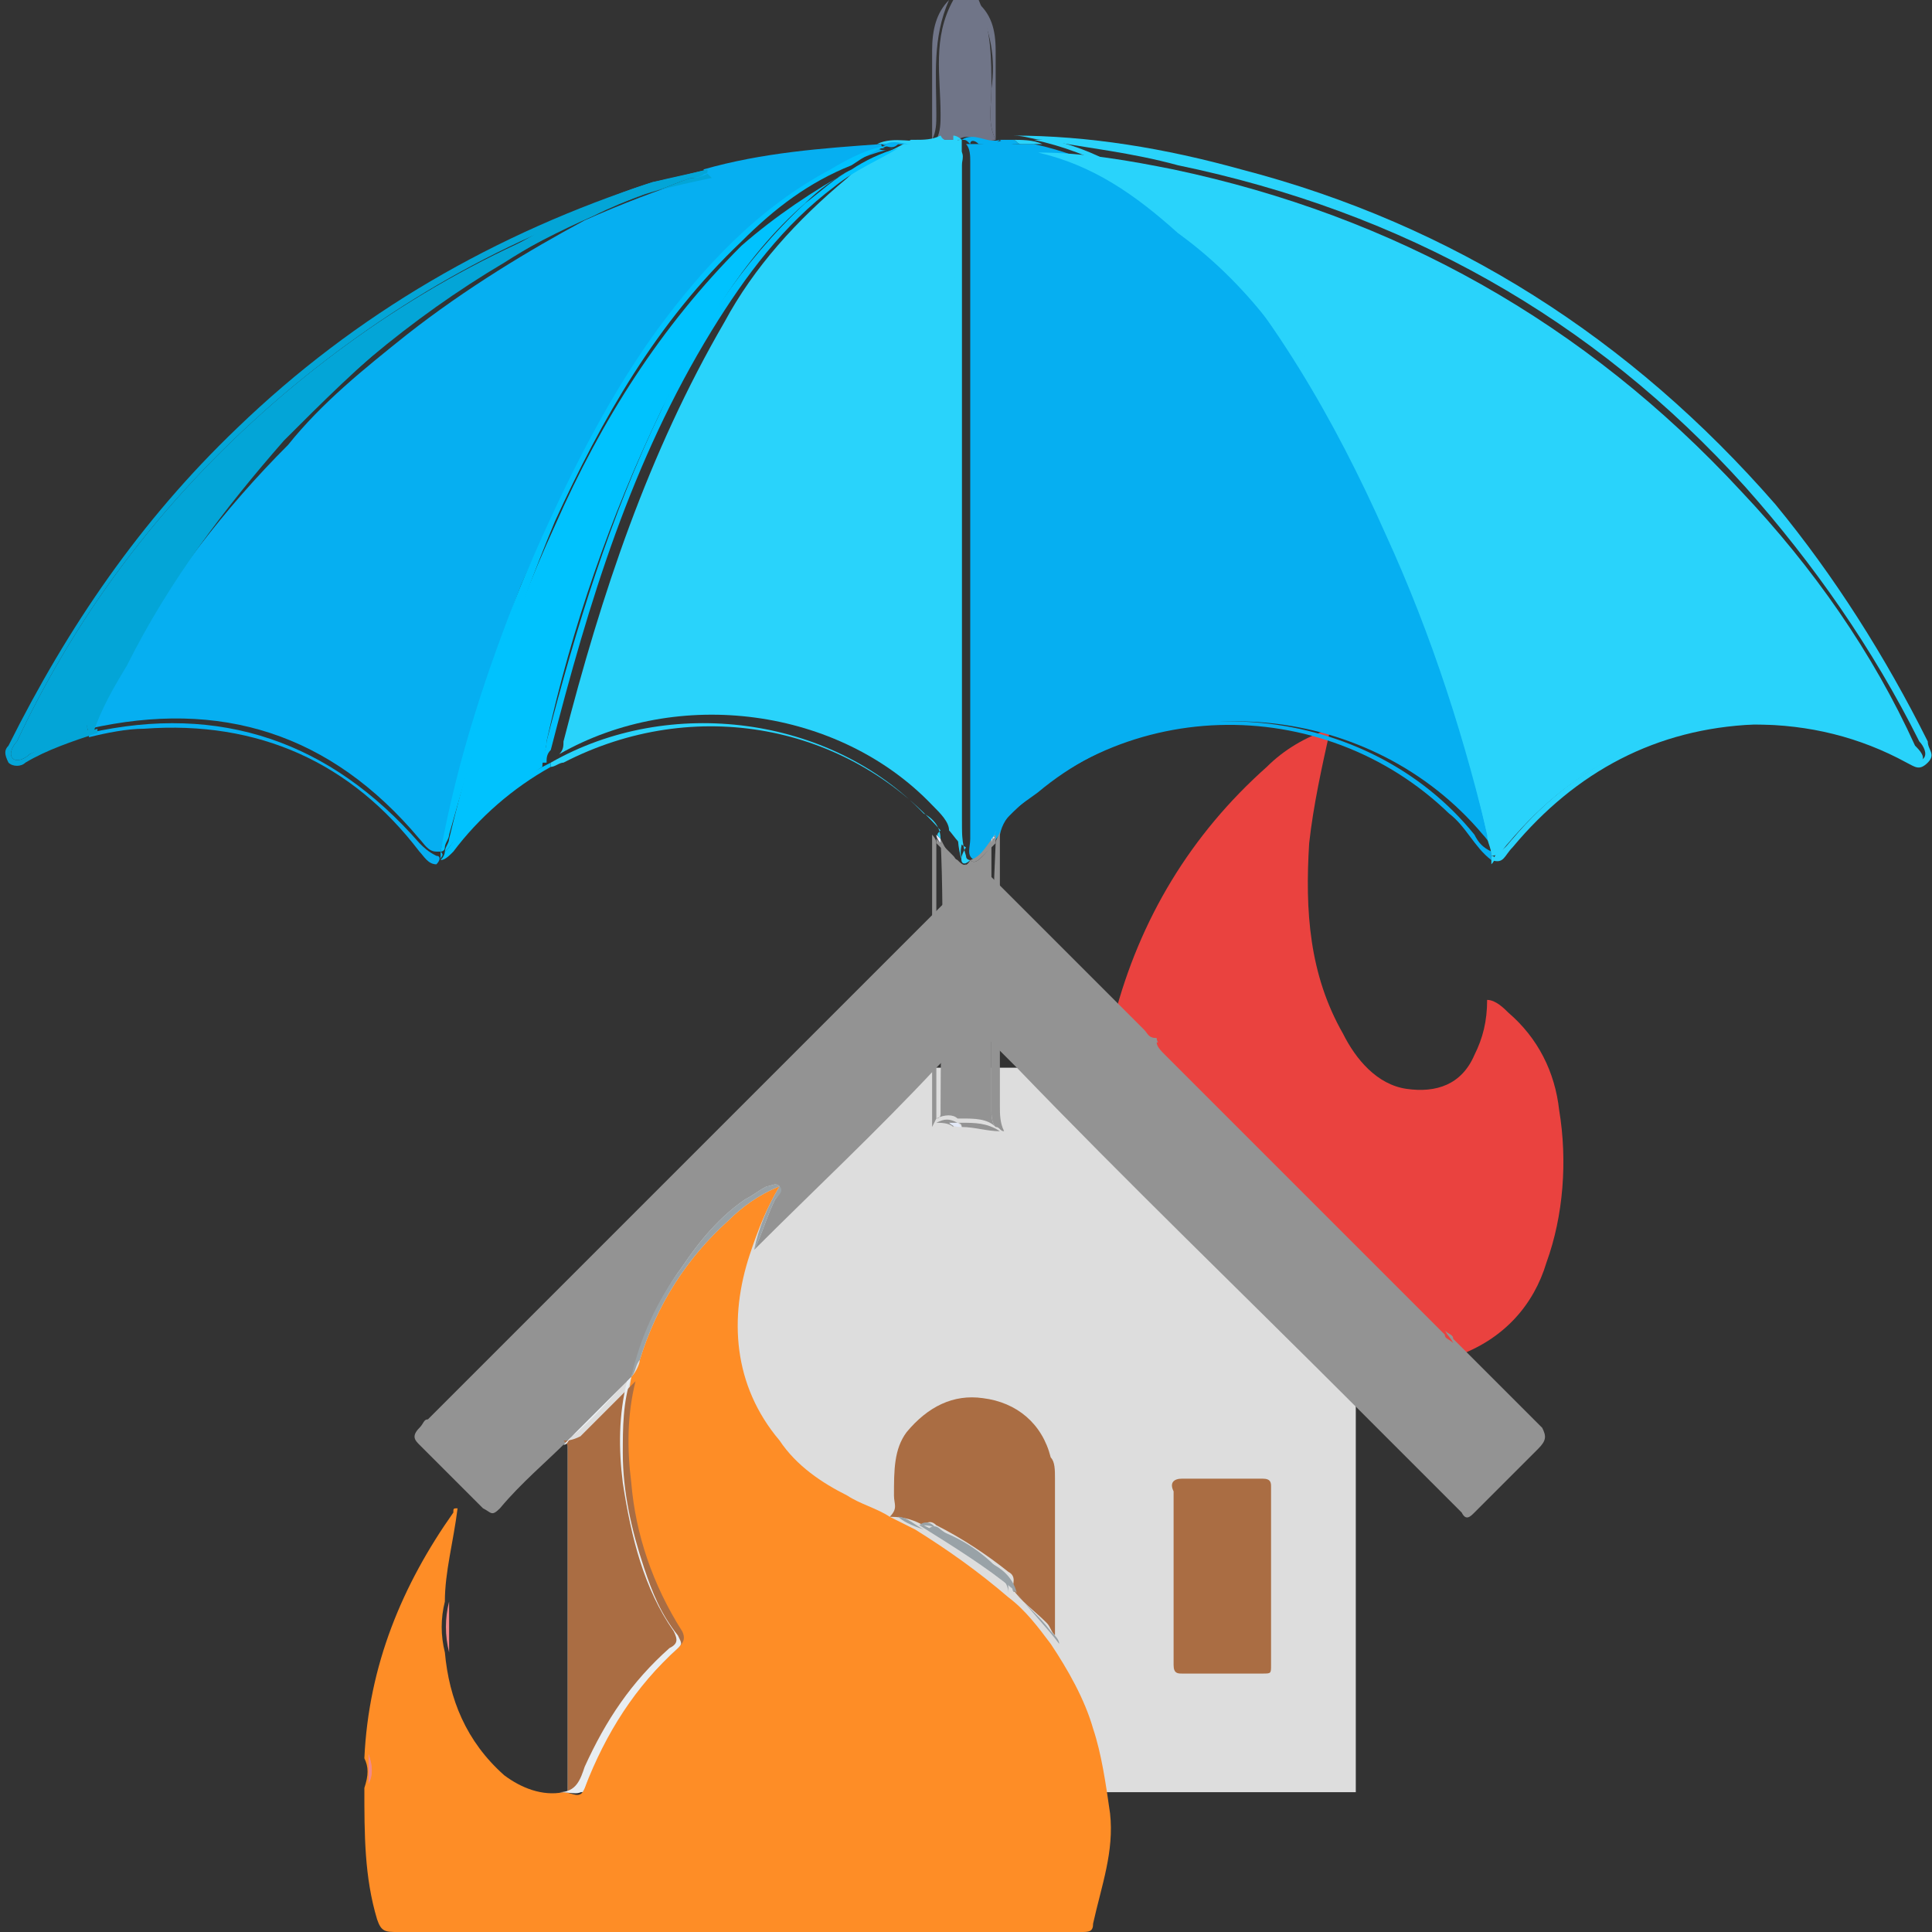 <svg xmlns="http://www.w3.org/2000/svg" xml:space="preserve" id="Layer_1" x="0" y="0" style="enable-background:new 0 0 45.6 45.6" version="1.1" viewBox="0 0 45.6 45.6"><rect x="0" y="0" width="45.6" height="45.6" fill="#333333" stroke="none"/><style>.st0{fill:#ea423f}.st2{fill:none}.st3{fill:#707588}.st4{fill:#06aff1}.st5{fill:#29d3fb}.st6{fill:#00c2fe}.st7{fill:#03a5d7}.st8{fill:#939393}.st9{fill:#e3e9f7}.st12{fill:#99a2a7}.st13{fill:#aa6d43}.st14{fill:#e8edf1}.st15{fill:#f28988}</style><path d="M34.4 32c-.1-.1-.2-.2-.3-.2l-7.5-7.5-.3-.3c.6-2.3 1.8-4.3 3.6-5.9.4-.4.9-.7 1.5-.9-.2.9-.4 1.8-.5 2.7-.1 1.6 0 3.1.8 4.5.3.6.8 1.2 1.5 1.3.7.1 1.3-.1 1.6-.8.2-.4.3-.8.3-1.3.2 0 .4.2.5.3.7.6 1.1 1.4 1.2 2.3.2 1.2.1 2.5-.3 3.6-.3 1-1 1.8-2.1 2.2z" class="st0"/><path d="M32 29.4v12.9H13.4v-12l5.1-5.1h9.4l4.1 4.2z" style="fill:#ddd"/><path d="M26.5 39.1zM23.4 34.9z" class="st2"/><path d="M22.2 2.7c0 .2 0 .4-.1.6h.5c.3-.2.6.1.9 0-.2-.4-.1-.8-.1-1.2 0-.7 0-1.4-.3-2.1h-.6c-.5.9-.3 1.8-.3 2.7z" class="st3"/><path d="M23.4 2.1c0 .4-.1.8.1 1.2V1.2c0-.5-.1-.9-.5-1.2.4.7.5 1.4.4 2.1zM22 1.2v2.1c.1-.2.1-.4.1-.6 0-.9-.1-1.8.3-2.7-.3.3-.4.7-.4 1.2z" class="st3"/><path d="M23.1 3.4h-.3c.1.1.1.3.1.4v16c0 .2-.1.4.1.5.3-.1.4-.4.6-.6.1-.5.5-.7.9-1 3.1-2.6 7.9-2.1 10.5 1 .1.1.2.3.4.4-.6-2.6-1.4-5.1-2.5-7.5-1.2-2.7-2.7-5.3-4.9-7.3-1-.9-2.2-1.6-3.6-1.9H24c-.1 0-.2 0-.3-.1-.3.1-.5.1-.6.1z" class="st4"/><path d="M23.8 3.4h.4-.1c-.1 0-.1-.1-.2-.1h-.3s.1.1.2.1zM34.8 19.7c-2.5-3.1-7.4-3.6-10.5-1-.3.3-.7.6-.9 1l.1-.1c2.8-3.2 7.7-3.3 10.7-.4.4.3.6.8 1 1.1v-.2c-.2-.1-.3-.2-.4-.4z" class="st4"/><path d="M23.1 3.4c.2 0 .3.1.5-.1-.3.1-.6-.2-.9 0 .1 0 .1 0 .2.1 0-.1.1-.1.2 0zM23.5 3.3z" class="st4"/><path d="M31.8 10.6c1.5 2.9 2.6 5.9 3.3 9.1 0 .2.1.3.1.5.2 0 .3-.2.4-.3 1.6-1.9 3.7-2.9 6.2-2.8 1.1 0 2.1.3 3.1.8.1.1.3.2.4.1.2-.1 0-.3-.1-.4-1-2.2-2.4-4.2-4.1-6-3.7-4-8.2-6.5-13.4-7.6-1-.2-2.1-.4-3.2-.4 1.3.3 2.3 1 3.3 1.9 1.8 1.3 3 3.1 4 5.1z" class="st5"/><path d="M27.8 3.9c5.3 1.1 9.8 3.6 13.4 7.6 1.6 1.8 3 3.8 4.1 6 .1.1.2.3.1.4-.1.1-.3 0-.4-.1-1-.5-2-.8-3.1-.8-2.5 0-4.6.9-6.2 2.8-.1.1-.2.3-.4.3 0 .1 0 .1-.1.2.3.1.3-.1.5-.3 1.5-1.8 3.4-2.8 5.7-2.9 1.3 0 2.5.3 3.6.9.2.1.3.2.5 0s0-.3 0-.5c-1-2-2.2-3.9-3.6-5.6C38.5 8 34.3 5.3 29.3 4c-1.8-.5-3.6-.8-5.4-.8.3 0 .5.1.7.1 1.1.2 2.1.3 3.2.6z" class="st5"/><path d="M32.7 12.6c1.1 2.4 1.9 4.9 2.5 7.5h.2c0-.2-.1-.3-.1-.5-.8-3.2-1.8-6.2-3.3-9.1-1-2-2.3-3.8-3.9-5.3-1-.9-2-1.6-3.3-1.9h-.4c1.4.3 2.6 1 3.6 1.9 2 2.1 3.5 4.7 4.7 7.4z" class="st5"/><path d="M24.2 3.4h.4c-.2-.1-.5-.1-.7-.1.1 0 .1.1.2.1h.1zM35.2 20.2c0-.1 0-.1 0 0v.2c.1-.1.1-.2 0-.2.1 0 0 0 0 0zM22.9 20.3s-.1 0-.1-.1c-.1-.3-.1-.6-.1-.9v-16c-.2 0-.4.1-.5-.1-.2.1-.4.1-.6.1h-.1c-.5.3-1.1.5-1.5.9-1.2 1-2.2 2.1-2.9 3.4-1.8 3.1-2.9 6.4-3.8 9.9 0 .1 0 .2-.1.3 2.8-1.6 6.6-1.1 8.8 1.2.2.2.4.4.4.6.1.1.2.3.4.4-.2.3-.1.5.1.3z" class="st5"/><path d="M21.4 3.4c.2 0 .4 0 .6-.1-.4.1-.9-.1-1.3.1h.7zM22.2 19.8c0-.3-.2-.5-.4-.6-2.2-2.3-6-2.8-8.8-1.2v.1c.1 0 .2-.1.3-.1 3.1-1.6 6.7-.9 8.9 1.6-.1.1-.1.1 0 .2zM22.6 3.4v-.1h-.5c.1.1.3.1.5.1zM22.1 3.3zM22.6 19.4c0 .3 0 .6.1.9l.1.1c-.2-.2-.1-.4-.1-.5v-16c0-.1.1-.3-.1-.4h-.1v1.1c.1 4.9.1 9.8.1 14.8zM22.7 3.3s-.1-.1-.2-.1v.1h.2z" class="st5"/><path d="M15.5 7.9c1.1-1.5 2.4-2.9 4.1-3.8.5-.3 1-.5 1.5-.6.1 0 .1 0 0 0s-.2.1-.4 0h-.1c-1.4.1-2.7.3-4.1.6 0 0-.1 0-.1.1-.9.3-1.7.6-2.6 1-1.3.7-2.8 1.6-4.2 2.7-1 .8-2 1.6-2.8 2.6C5.3 12 4 13.7 2.9 15.6c-.3.5-.6 1-.8 1.6 3.1-.7 5.7.1 7.8 2.6.1.1.2.3.4.3h.1c.5-2.1 1.1-4.2 1.9-6.3.9-2 1.9-4.1 3.2-5.9z" class="st4"/><path d="M16.7 4.1c1.3-.3 2.7-.5 4.1-.6h.1s-.1 0-.1-.1c-1.4.1-2.8.2-4.2.6.1.1.2.1.1.1zM10.3 20.2c-.2-.1-.3-.2-.4-.3-2.1-2.4-4.7-3.3-7.8-2.6v.1c.4-.1.9-.2 1.3-.2 2.7-.2 4.9.8 6.5 2.9.1.1.2.3.4.3.1-.1.1-.2 0-.2.1 0 .1 0 0 0z" class="st4"/><path d="M21.2 3.4c.1 0 .1 0 0 0 0 0 0 .1 0 0 0 .1 0 .1 0 0h.2-.6c.2.1.3.1.4 0zM21.2 3.5s-.1 0 0 0c-.1 0 0 0 0 0zM20.9 3.4c.2-.1.4 0 .6 0h-.7.1z" class="st4"/><path d="M12.9 17.5c.6-2.7 1.5-5.3 2.7-7.8.9-1.8 1.9-3.6 3.4-4.9.3-.3.7-.6 1.1-.8-.9.5-1.8 1.1-2.6 1.8-1.9 1.9-3.3 4.1-4.4 6.6-1.1 2.4-1.9 4.9-2.5 7.4 0 .1-.1.2-.1.3l.1-.1c.6-.8 1.4-1.4 2.2-1.9 0-.2.1-.4.1-.6z" class="st6"/><path d="m10.6 20-.1.1c0 .1-.1.2-.1.2.1 0 .2-.1.3-.2.6-.8 1.4-1.5 2.3-2V18c-1 .5-1.8 1.1-2.4 2zM16.8 7.8c.8-1.3 1.7-2.5 2.9-3.4.5-.4 1-.6 1.5-.9-.4.1-.8.3-1.1.5-.4.2-.7.5-1.1.8-1.5 1.4-2.6 3.1-3.4 4.9-1.2 2.5-2 5.1-2.7 7.8 0 .2-.1.3-.1.5h.1c0-.1 0-.2.1-.3.9-3.5 1.9-6.8 3.8-9.9zM12.9 18v.1-.1z" class="st6"/><path d="M13.1 12.3c1.1-2.4 2.4-4.7 4.4-6.6.8-.8 1.6-1.4 2.6-1.8.3-.2.6-.4 1-.5-.6.1-1 .3-1.5.6-1.7.9-3 2.3-4.1 3.8-1.3 1.8-2.3 3.9-3.2 6-.8 2-1.5 4.1-1.9 6.3 0 0 .1 0 .1-.1s.1-.2.1-.3c.7-2.5 1.5-5 2.5-7.4zM21.2 3.5zM10.4 20.1v.2c0-.1.1-.1 0-.2.1 0 .1 0 0 0z" class="st6"/><path d="M21.2 3.5s-.1 0 0 0c-.4.1-.7.3-1.1.5.4-.2.8-.4 1.1-.5z" class="st6"/><path d="M2.2 16.8c1-2.1 2.3-4 3.8-5.7 1.7-1.9 3.7-3.6 5.9-4.9 1.1-.7 2.3-1.3 3.6-1.7-3.3 1-6.2 2.6-8.8 4.8-2.7 2.3-4.8 5-6.3 8.2-.1.1-.2.3-.1.4.1.1.3 0 .4-.1.5-.2.9-.4 1.4-.5-.1-.2 0-.3.1-.5z" class="st7"/><path d="M.7 17.8c-.1.1-.3.2-.4.1-.1-.1 0-.3.1-.4 1.5-3.2 3.6-5.9 6.3-8.2 2.6-2.2 5.6-3.9 8.8-4.8.3-.1.5-.2.8-.3.1 0 .3 0 .4-.2-.4.1-.9.2-1.3.3-3.7 1.2-7 3.1-9.8 5.8-2.3 2.2-4 4.7-5.4 7.5-.1.1-.1.2 0 .4.1.1.3.1.4 0 .5-.3 1.1-.5 1.7-.7v-.1c-.7.2-1.2.4-1.6.6z" class="st7"/><path d="M6.7 10.4c.9-.9 1.8-1.8 2.8-2.6 1.4-1.1 2.9-2 4.5-2.7.8-.4 1.7-.7 2.6-1 .1 0 .1 0 .1-.1-.4.1-.8.2-1.3.3-1.3.4-2.4 1-3.6 1.7-2.2 1.3-4.2 3-5.9 4.9-1.5 1.7-2.8 3.7-3.8 5.7 0 .4-.1.5 0 .7h.1c.2-.6.5-1.1.8-1.6 1-2 2.3-3.7 3.7-5.3z" class="st7"/><path d="M2.1 17.2s0 .1 0 0c-.1.1-.1.1 0 .1v-.1zM16.3 4.2c-.3.1-.5.2-.8.3.4-.1.8-.2 1.3-.3l-.1-.1c-.2.1-.3.1-.4.1z" class="st7"/><path d="M23.2 20.2c-.1.1-.2.2-.3.1-.1.2-.2.1-.3 0-.2-.1-.3-.3-.4-.5.1 2.1 0 4.2 0 6.3v.2s0 .1-.1.1c.2-.1.4-.1.5 0h.1c.3 0 .6 0 .8.2-.1-.1-.1-.3-.1-.4v-6.4c0 .2-.1.3-.2.4z" class="st8"/><path d="M23.4 26.2c0 .1 0 .3.1.4.1 0 .1.1.2.1-.1-.2-.1-.4-.1-.6v-6.5c0 .1-.1.2-.1.3-.1 2.1-.1 4.2-.1 6.3zM22.1 26.4v-6.5c0-.1-.1-.2-.1-.2v6.9l.1-.2zM22.7 26.5h-.1s.1 0 .1.1c.3 0 .6.1.9.1-.3-.2-.6-.2-.9-.2z" class="st8"/><path d="M23.5 26.7h.1-.1z" class="st9"/><path d="M22.9 20.3c.1.1.2 0 .3-.1l.3-.3v-.2c-.2.2-.3.5-.6.6z" class="st8"/><path d="M23.4 19.8v.1c0-.1.1-.2.1-.3 0 0 0 .1-.1.2.1-.1.1 0 0 0z" class="st9"/><path d="M22.5 20.4c.1.1.2.2.3 0-.2.1-.2-.1-.3-.2l-.4-.4v.1c.2.2.3.3.4.5z" class="st8"/><path d="m22.2 19.8-.1-.1c0 .1.1.2.1.2v-.1zM22.9 20.4c0-.1 0-.1 0 0 0-.1 0-.1 0 0z" class="st9"/><path d="M22.6 26.5c-.2-.1-.3-.1-.5 0 .1 0 .3 0 .4.1 0-.1 0-.1.1-.1z" class="st8"/><path d="M22.1 26.5c-.1 0-.1 0 0 0-.1 0-.1 0 0 0-.1 0 0 0 0 0zM22.7 26.6l-.1-.1h-.2c.1.1.2.1.3.1z" class="st9"/><path d="M18.4 28z" style="fill:#fefdfd"/><path d="M18.4 28c-.5.2-.9.5-1.2.8-1 .9-1.7 2-2.1 3.3 0 .1-.1.3-.2.4-.1.6-.2 1.2-.2 1.8 0 .9.2 1.8.5 2.7.2.6.5 1.1.8 1.6.1.1.1.2 0 .3-1 .9-1.8 2-2.2 3.3-.1.3-.3.1-.5.1-.5.1-1-.1-1.4-.4-.9-.8-1.3-1.8-1.4-2.9-.1-.4-.1-.8 0-1.2V39v-1.2c0-.7.2-1.4.3-2.2-.1 0-.1 0-.1.1-1.2 1.7-2 3.6-2.1 5.8.1.2.1.4 0 .7 0 1.1 0 2.1.3 3.1.1.3.2.3.5.3h16.1c.2 0 .3 0 .3-.2.2-.9.5-1.7.4-2.6-.1-.7-.2-1.4-.4-2-.2-.7-.6-1.4-1-2-.3-.4-.6-.8-1-1.1-.7-.6-1.4-1.1-2.2-1.6l-.6-.3c-.3-.2-.7-.3-1-.5-.6-.3-1.2-.7-1.6-1.3-1.1-1.3-1.2-2.9-.7-4.4.2-.6.4-1.1.7-1.6z" style="fill:#fe8d26"/><path d="m36.3 34.2-1.5 1.5c-.1.1-.2.2-.3 0l-.1-.1-2.4-2.4c-2.7-2.7-5.4-5.3-8-8l-.7-.7c-.2-.2-.3-.2-.5 0l-.7.7c-1.4 1.5-2.9 2.9-4.3 4.3.2-.4.3-.8.5-1.2.1-.1.1-.2.1-.3-.1-.1-.2 0-.3 0-.2.1-.3.2-.5.3-.6.4-1.1 1-1.5 1.6-.6.8-.9 1.7-1.2 2.6L13.4 34c-.5.5-1.1 1-1.6 1.6-.2.2-.2.1-.4 0l-1.5-1.5c-.1-.1-.2-.2 0-.4.1-.1.1-.2.2-.2l3.3-3.3 5.1-5.1 4.4-4.4c.2-.2.3-.2.5 0l3.6 3.6c.1.1.1.2.3.2 0 .1.1.2.2.3l.3.3c1.4 1.4 2.8 2.9 4.3 4.3l2 2c.1.1.2.1.2.2l2.1 2.1c.1.2.1.3-.1.5z" class="st8"/><path d="M14.9 32.5c.1-.1.1-.3.2-.4.4-1.3 1.1-2.4 2.1-3.3.3-.3.7-.6 1.2-.8-.1-.1-.2 0-.3 0-.2.1-.3.2-.5.3-.6.4-1.1 1-1.5 1.6-.6.8-1 1.7-1.2 2.6zM18.4 28c-.3.5-.5 1-.6 1.5.2-.4.3-.8.5-1.2.1-.1.2-.2.1-.3z" class="st12"/><path d="M34.3 31.7c-.1-.1-.2-.1-.2-.2l-2-2-4.3-4.3-.3-.3c-.1-.1-.2-.2-.2-.3.1 0 .1.1.2.1l.4.4 6.2 6.2c0 .2.1.2.2.4z" class="st0"/><path d="M14 41.7c.4-1.1 1.1-2 2-2.8.1-.1.2-.2.1-.4-.7-1.1-1.1-2.3-1.2-3.5-.1-.8-.1-1.6.1-2.4l-1.3 1.3c-.2.1-.3.1-.4.1.1.1.1.1.1.2v8.1c.3 0 .4-.3.6-.6z" class="st13"/><path d="M13.8 42.2c.5-1.3 1.2-2.4 2.2-3.3.1-.1.1-.1 0-.3-.4-.5-.6-1-.8-1.6-.3-.9-.5-1.8-.5-2.7 0-.6 0-1.2.2-1.8l-.1.1c-.2.8-.2 1.6-.1 2.4.2 1.3.5 2.5 1.2 3.5.1.2.1.3-.1.4-.9.8-1.5 1.7-2 2.8-.1.3-.2.6-.6.6.3 0 .5.1.6-.1zM14.8 32.6c0-.1 0-.1 0 0 0-.1 0-.1 0 0l-1.5 1.5c.1 0 .1-.1.2-.2.5-.4.9-.9 1.3-1.3zM14.9 32.5c-.1 0-.1 0 0 0z" class="st14"/><path d="M21.8 36c.1-.1.2-.1.3 0 .6.3 1.2.7 1.7 1.1.2.1.1.3.1.4.2.3.5.5.8.8.1.1.1.2.2.3v-3.7c0-.2 0-.4-.1-.5-.2-.8-.8-1.3-1.6-1.4-.7-.1-1.3.2-1.8.8-.3.4-.3.9-.3 1.5 0 .2.1.3-.1.5.4 0 .6.1.8.2z" class="st13"/><path d="M21.8 36.1s0-.1 0 0c0-.1 0-.1 0 0-.2-.1-.4-.3-.6-.3.1.1.3.2.6.3zM24 37.6c.3.4.7.8 1 1.2 0-.1-.1-.2-.2-.3-.3-.4-.6-.6-.8-.9z" class="st12"/><path d="M29.8 34.9h-1.9c-.2 0-.3.1-.2.3v4.1c0 .2.1.2.2.2h1.9c.2 0 .2 0 .2-.2v-4.2c0-.1 0-.2-.2-.2z" class="st13"/><path d="M10.6 39v-1.2c-.1.4-.1.8 0 1.2zM8.7 41.4v.7c.1-.2.1-.4 0-.7z" class="st15"/><path d="M8.7 41.4v.7c.1-.2.1-.4 0-.7z" class="st15"/><path d="M23.4 36.9c-.4-.3-.8-.5-1.2-.8-.1-.1-.2-.1-.3 0 .8.4 1.5.9 2.1 1.5-.1-.4-.4-.6-.6-.7z" class="st12"/><path d="M23.9 37.5c-.6-.6-1.3-1.1-2.1-1.5h-.1c.8.5 1.6 1 2.2 1.5.1.1 0 .1 0 0z" class="st12"/><path d="M22.1 36.1c.4.2.8.5 1.2.8.2.2.5.4.5.7 0-.2 0-.3-.1-.4-.4-.5-1-.9-1.6-1.1-.1-.2-.3-.2-.4-.1.2 0 .3 0 .4.1zM23.9 37.5c0 .1.1.1 0 0 .1.1.1.1 0 0 0 .1 0 0 0 0zM21.8 36s0 .1 0 0c0 .1 0 .1 0 0 0 .1 0 0 0 0z" class="st12"/></svg>